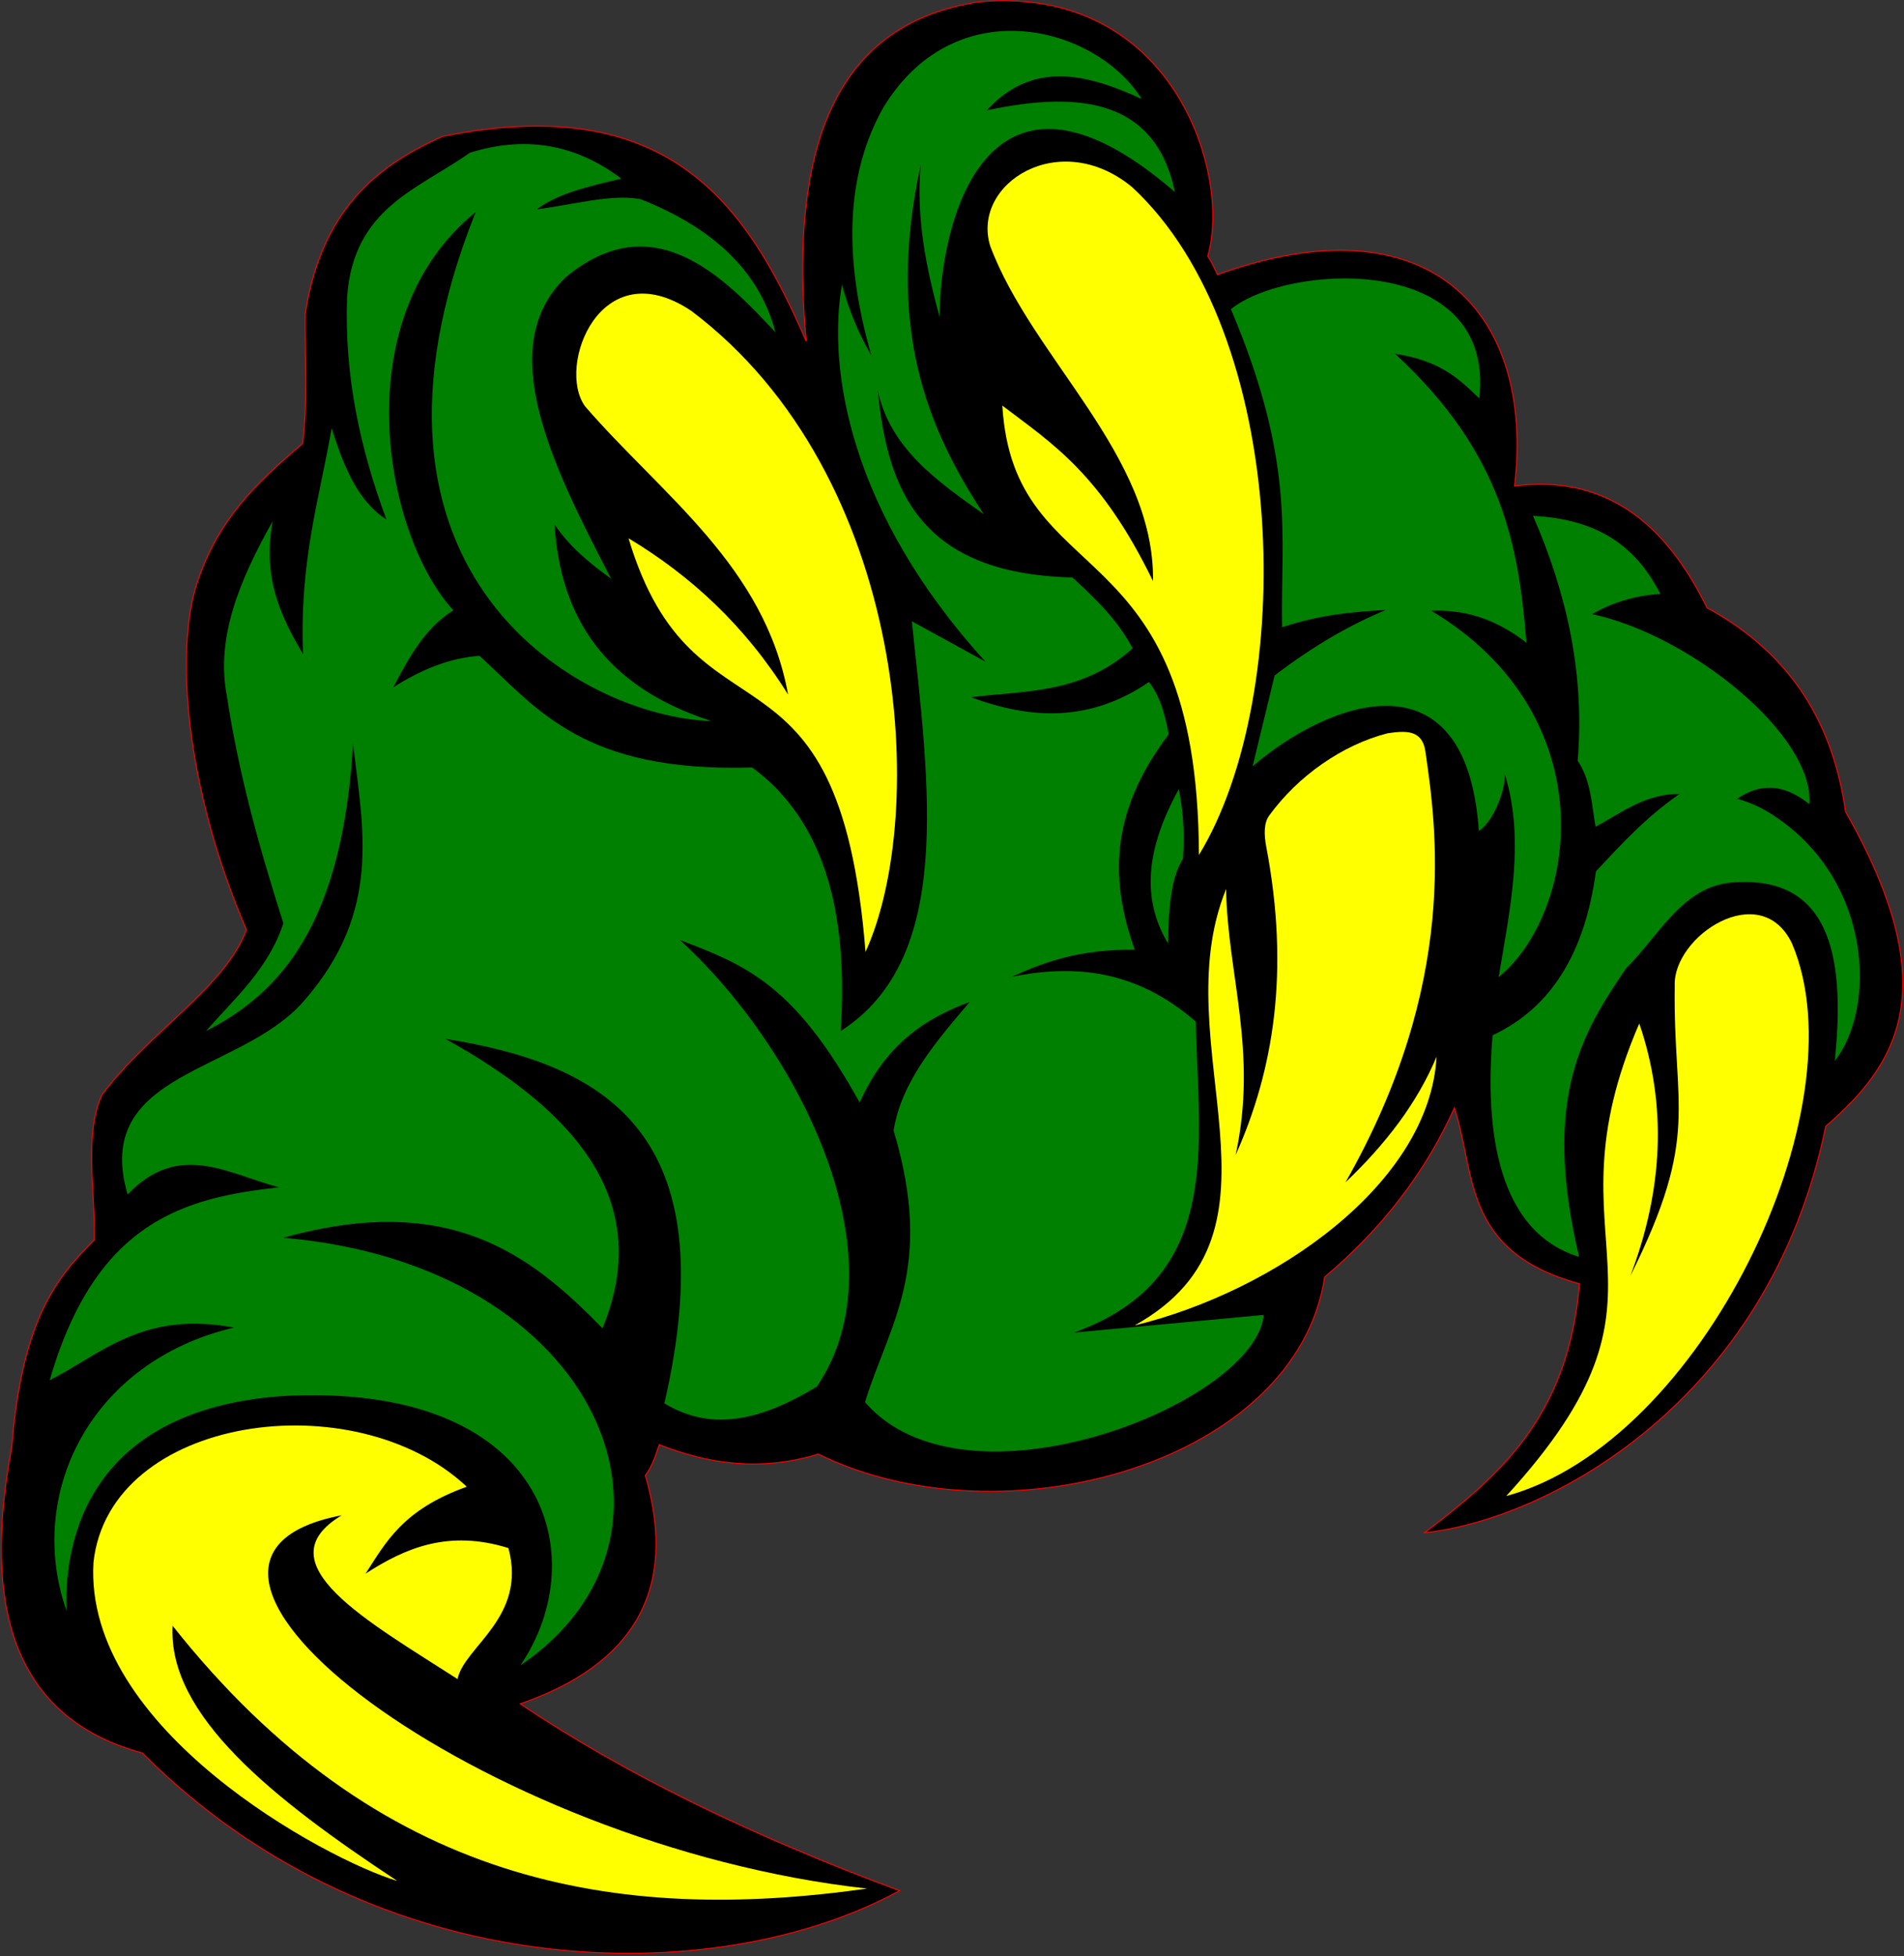 <?xml version="1.0" encoding="UTF-8" standalone="no"?>
<!-- Created with Inkscape (http://www.inkscape.org/) -->

<svg
   version="1.1"
   id="svg1"
   width="190.72"
   height="195.84"
   viewBox="0 0 190.72 195.84"
   sodipodi:docname="EagleClaw01.svg"
   inkscape:version="1.3.2 (091e20e, 2023-11-25, custom)"
   xmlns:inkscape="http://www.inkscape.org/namespaces/inkscape"
   xmlns:sodipodi="http://sodipodi.sourceforge.net/DTD/sodipodi-0.dtd"
   xmlns="http://www.w3.org/2000/svg"
   xmlns:svg="http://www.w3.org/2000/svg">
  <rect x="0" y="0" width="190.72" height="195.84" fill="#333333" stroke="none"/>
  <defs
     id="defs1" />
  <sodipodi:namedview
     id="namedview1"
     pagecolor="#ffffff"
     bordercolor="#cccccc"
     borderopacity="1"
     inkscape:showpageshadow="0"
     inkscape:pageopacity="1"
     inkscape:pagecheckerboard="0"
     inkscape:deskcolor="#d1d1d1"
     inkscape:zoom="2.0960989"
     inkscape:cx="-2.3853836"
     inkscape:cy="94.69973"
     inkscape:window-width="1920"
     inkscape:window-height="1017"
     inkscape:window-x="-8"
     inkscape:window-y="-8"
     inkscape:window-maximized="1"
     inkscape:current-layer="g1" />
  <g
     inkscape:groupmode="layer"
     inkscape:label="Image"
     id="g1">
    <path
       style="fill:#000000;fill-opacity:1;stroke:#ff0000;stroke-width:0.1;stroke-dasharray:none;paint-order:stroke fill markers"
       d="m 14.253,175.505 c 23.511,23.578 57.47,23.819 75.86,13.788 -14.746,-5.469 -27.519,-11.665 -37.992,-18.708 11.268,-3.913 15.87,-11.312 12.523,-22.87 0.736,-0.987 1.033,-2.037 1.392,-3.078 4.855,1.908 10.021,2.736 15.94,0.949 18.494,9.093 47.9,0.915 50.712,-17.729 5.657,-4.763 10.042,-10.374 13,-16.936 2.151,6.573 0.738,14.387 12.527,17.608 -1.131,13.503 -8.221,19.345 -15.518,24.921 11.987,-1.242 34.45,-12.81 40.186,-40.692 7.125,-6.151 12.113,-13.74 1.982,-31.5 -1.221,-8.541 -5.19,-15.679 -13.873,-20.409 -4.162,-8.489 -10.178,-13.354 -19.281,-12.187 2.058,-17.289 -8.439,-28.872 -29.76,-21.168 -0.287,-0.618 -0.567,-1.237 -0.97,-1.855 C 123.368,17.412 117.517,-1.481 98.167,0.169 85.932,1.995 78.705,11.223 80.752,34.156 74.868,20.6 67.126,9.04 44.319,13.662 c -6.623,2.934 -12.173,7.445 -13.747,17.795 -0.036,4.315 0.284,8.63 -0.253,12.946 -4.926,4.187 -8.438,7.687 -10.512,13.762 -2.3,6.736 -1.318,20.549 4.882,34.924 -2.152,5.783 -9.932,10.371 -14.484,16.547 -1.805,4.013 -0.652,9.593 -0.759,14.506 -3.679,3.682 -7.232,7.804 -8.265,20.747 -3.024,16.036 0.21,27.129 13.072,30.615 z"
       id="path10"
       sodipodi:nodetypes="cccccccccccccccccccccsccccc" />
    <g
       id="g5"
       inkscape:label="claws">
      <path
         style="fill:#ffff00;stroke:none;stroke-width:0.1;stroke-dasharray:none;paint-order:stroke fill markers"
         d="M 78.939,69.535 C 74.63,62.623 69.172,57.626 62.957,53.891 c 6.578,21.94 21.066,7.982 23.741,41.409 6.3,-13.783 4.437,-47.689 -17.458,-64.18 -9.126,-6.09 -13.539,5.601 -10.626,9.572 7.725,8.921 18,15.981 20.325,28.843 z"
         id="path1"
         sodipodi:nodetypes="cccccc" />
      <path
         style="fill:#ffff00;stroke:none;stroke-width:0.1;stroke-dasharray:none;paint-order:stroke fill markers"
         d="M 115.498,58.192 C 110.25,47.366 105.343,44.378 100.402,40.608 c 1.151,18.945 19.58,11.836 19.692,44.993 9.78,-16.035 9.222,-52.156 -6.705,-66.878 -7.278,-5.989 -16.118,-0.323 -14.203,5.906 4.239,11.304 16.479,20.881 16.311,33.563 z"
         id="path2"
         sodipodi:nodetypes="cccccc" />
      <path
         style="fill:#ffff00;stroke:none;stroke-width:0.1;stroke-dasharray:none;paint-order:stroke fill markers"
         d="m 123.772,115.631 c 2.246,-10.365 -0.838,-18.191 -0.954,-26.627 -6.382,15.655 7.756,34.316 -9.175,43.698 14.156,-3.445 29.557,-14.238 30.255,-26.911 -1.948,4.68 -5.155,8.801 -9.124,12.583 11.392,-19.998 9.116,-35.499 7.991,-43.235 -0.352,-2.125 -2.028,-1.973 -3.757,-1.729 -4.524,1.15 -8.978,4.258 -11.867,8.23 -0.553,0.759 -0.537,1.887 -0.298,3.161 2.36,12.43 0.741,22.329 -3.071,30.831 z"
         id="path3"
         sodipodi:nodetypes="cccccccccc" />
      <path
         style="fill:#ffff00;stroke:none;stroke-width:0.1;stroke-dasharray:none;paint-order:stroke fill markers"
         d="m 163.317,127.727 c 3.278,-8.64 3.68,-17.068 0.886,-25.259 -9.834,22.734 5.816,26.413 -13.325,47.313 19.6,-5.333 35.643,-38.856 28.623,-55.32 -3.138,-6.562 -11.947,-0.738 -11.748,4.234 -0.176,12.282 2.617,14.901 -4.435,29.032 z"
         id="path4"
         sodipodi:nodetypes="cccccc" />
      <path
         style="fill:#ffff00;stroke:none;stroke-width:0.1;stroke-dasharray:none;paint-order:stroke fill markers"
         d="m 39.807,188.322 c -12.549,-8.275 -23.021,-16.65 -22.518,-25.554 20.585,25.978 44.521,29.846 69.577,26.313 -38.808,-4.292 -76.285,-32.904 -52.636,-37.371 -7.994,4.78 2.656,10.636 11.601,16.394 0.662,-3.248 6.976,-6.162 5.097,-13.114 -5.994,-1.863 -10.322,-0.024 -14.312,2.564 2.05,-3.168 3.736,-6.409 10.138,-8.707 -11.23,-10.54 -35.784,-7.148 -37.391,7.574 -1.002,16.687 23.272,29.75 30.444,31.901 z"
         id="path5"
         sodipodi:nodetypes="cccccccccc" />
    </g>
    <path
       style="fill:#008000;stroke:none;stroke-width:0.1;stroke-dasharray:none;paint-order:stroke fill markers"
       d="m 118.076,79.016 c 0.359,1.798 0.615,3.842 0.417,6.977 -1.143,1.724 -1.467,4.842 -1.491,8.468 -2.306,-3.866 -2.674,-8.665 1.073,-15.445 z"
       id="path7"
       sodipodi:nodetypes="cccc"
       inkscape:label="skin-color" />
    <g
       id="g10">
      <path
         style="fill:#008000;stroke:none;stroke-width:0.1;stroke-dasharray:none;paint-order:stroke fill markers"
         d="m 6.679,161.312 c -0.177,-3.943 -0.011,-19.837 21.349,-21.528 26.873,-1.585 31.499,16.122 24.092,26.955 18.92,-12.826 8.272,-40.057 -23.735,-42.818 16.621,-4.636 24.734,1.649 31.964,9.064 5.101,-12.404 -2.227,-21.513 -15.744,-28.982 16.048,2.559 28.163,9.445 21.946,36.496 5.023,3.057 10.132,1.417 15.266,-1.67 8.746,-12.872 -1.752,-33.784 -13.716,-44.726 6.647,2.548 11.439,4.418 18.01,16.28 2.619,-5.873 6.627,-8.447 11.032,-10.078 -3.408,4.006 -6.855,7.999 -7.633,12.881 4.149,13.838 -0.497,19.449 -2.862,27.193 10.087,11.684 39.12,0.11 39.939,-8.731 l -19.018,1.771 c 15.072,-5.423 12.453,-18.819 12.205,-31.146 -6.024,-5.224 -12.21,-5.74 -18.457,-4.473 3.294,-1.479 6.834,-2.786 12.344,-2.713 -2.322,-6.55 -2.762,-13.446 3.399,-21.558 -0.34,-1.939 -0.839,-3.782 -1.968,-5.248 -5.855,4.014 -11.817,3.769 -17.831,1.521 5.488,-0.684 11.078,-0.301 16.191,-4.89 -1.507,-2.866 -3.744,-5.002 -6.023,-7.097 C 92.118,57.447 88.89,49.021 87.92,39.09 c 1.255,5.829 5.976,9.087 10.626,12.397 -5.744,-8.732 -9.823,-18.807 -6.325,-34.999 -0.468,5.501 0.589,10.43 1.898,15.265 C 94.106,22.372 98.795,2.866 117.691,19.229 115.779,10.074 108.365,9.01 98.842,11.048 103.404,6.057 108.796,7.333 114.36,9.909 109.91,2.723 95.849,-1.232 88.511,10.711 84.746,17.354 84.418,25.686 87.288,35.59 85.964,33.356 85.024,30.978 84.336,28.506 82.873,36.891 85.065,51.25 98.715,66.246 l -7.379,-4.048 C 93.098,78.84 95.548,95.974 84.21,103.227 85.113,89.609 81.633,81.471 75.348,76.839 58.487,77.336 53.966,71.113 48.036,65.658 c -2.842,0.201 -5.726,1.29 -8.647,3.161 1.57,-3.012 3.206,-5.958 6.023,-7.723 C 38.589,53.749 34.352,32.008 47.648,21.23 33.081,57.647 58.343,71.786 71.263,72.188 60.594,68.766 56.111,61.77 55.55,52.508 c 1.43,2.136 3.453,3.849 5.665,5.427 C 55.078,46.196 49.542,34.678 56.632,27.789 65.403,20.461 72.457,27.668 77.674,33.271 76.063,27.096 71.355,22.781 64.18,19.945 61.253,19.374 57.291,20.529 53.764,20.958 c 2.151,-1.625 5.343,-2.326 8.476,-3.078 -4.827,-3.633 -9.912,-4.233 -15.188,-2.583 -5.084,3.633 -11.667,5.468 -12.285,14.461 -0.286,8.036 1.368,15.318 3.936,22.244 -2.918,-1.853 -4.291,-5.392 -5.486,-9.124 -1.239,7.145 -3.23,13.266 -2.862,22.602 -2.231,-3.737 -4.101,-7.681 -3.041,-13.299 -3.278,5.824 -5.725,11.649 -4.592,17.473 1.22,8.071 3.343,15.497 5.665,22.78 -1.54,4.642 -4.873,7.491 -7.752,10.794 7.53,-3.849 13.669,-10.752 14.73,-28.804 0.949,8.428 2.985,16.781 -4.95,25.822 -6.363,7.297 -21.215,6.984 -17.637,19.343 5.175,-5.427 10.154,-2.008 15.18,-0.717 -9.346,1.045 -18.325,3.262 -22.982,19.313 5.327,-2.725 9.356,-6.964 18.47,-5.271 -14.427,3.384 -20.906,16.721 -16.766,28.398 z"
         id="path6"
         sodipodi:nodetypes="ccccccccccccccccccccccccccccccccccccccccccccccccccccccccccccccccc" />
      <path
         style="fill:#008000;stroke:none;stroke-width:0.1;stroke-dasharray:none;paint-order:stroke fill markers"
         d="m 150.561,76.957 c 0.645,0.792 -0.601,5.029 -2.425,6.241 -1.241,-18.257 -15.087,-12.983 -22.665,-6.478 l 2.206,-9.094 c 3.954,-3.017 7.647,-5.116 11.152,-6.56 -3.23,0.178 -6.513,0.446 -10.406,1.729 -0.167,-9.074 1.415,-16.398 -5.124,-31.844 5.689,-4.592 26.52,-5.765 24.879,8.94 -1.94,-1.863 -3.786,-3.767 -8.434,-4.47 10.939,10.07 12.375,19.52 13.156,28.927 -3.302,-2.567 -6.453,-3.329 -9.53,-3.205 17.53,10.514 14.7,30.13 6.747,36.686 1.165,-7.021 2.745,-14.069 0.443,-20.873 z"
         id="path8"
         sodipodi:nodetypes="ccccccccccccc" />
      <path
         id="path9"
         style="fill:#008000;stroke:none;stroke-width:0.1;stroke-dasharray:none;paint-order:stroke fill markers;fill-opacity:1"
         d="m 153.559,51.645 c 3.406,7.802 5.197,15.914 4.473,24.51 1.356,2.06 1.397,4.373 1.789,6.619 2.631,-1.427 5.015,-3.316 8.43,-3.287 -3.321,2.272 -5.843,5.024 -8.391,7.76 -1.097,8.135 -4.486,13.674 -10.354,16.402 -0.639,7.815 -0.222,19.441 8.666,22.182 -3.786,-15.999 0.393,-22.501 4.689,-28.863 3.321,-3.298 5.59,-8.042 10.377,-8.588 v -0.002 c 10.851,-1.053 11.46,8.786 10.555,17.832 4.16,-5.342 3.676,-17.747 -5.627,-24.217 -1.201,-0.871 -2.596,-1.6 -4.152,-2.021 2.186,-1.5 4.554,-1.617 7.217,0.535 0.56,-6.838 -11.869,-16.921 -21.768,-19.023 1.984,-1.129 4.238,-1.852 6.857,-2.027 -2.171,-4.166 -5.536,-7.436 -12.762,-7.811 z"
         sodipodi:nodetypes="ccccccccccccccccc" />
    </g>
  </g>
</svg>
